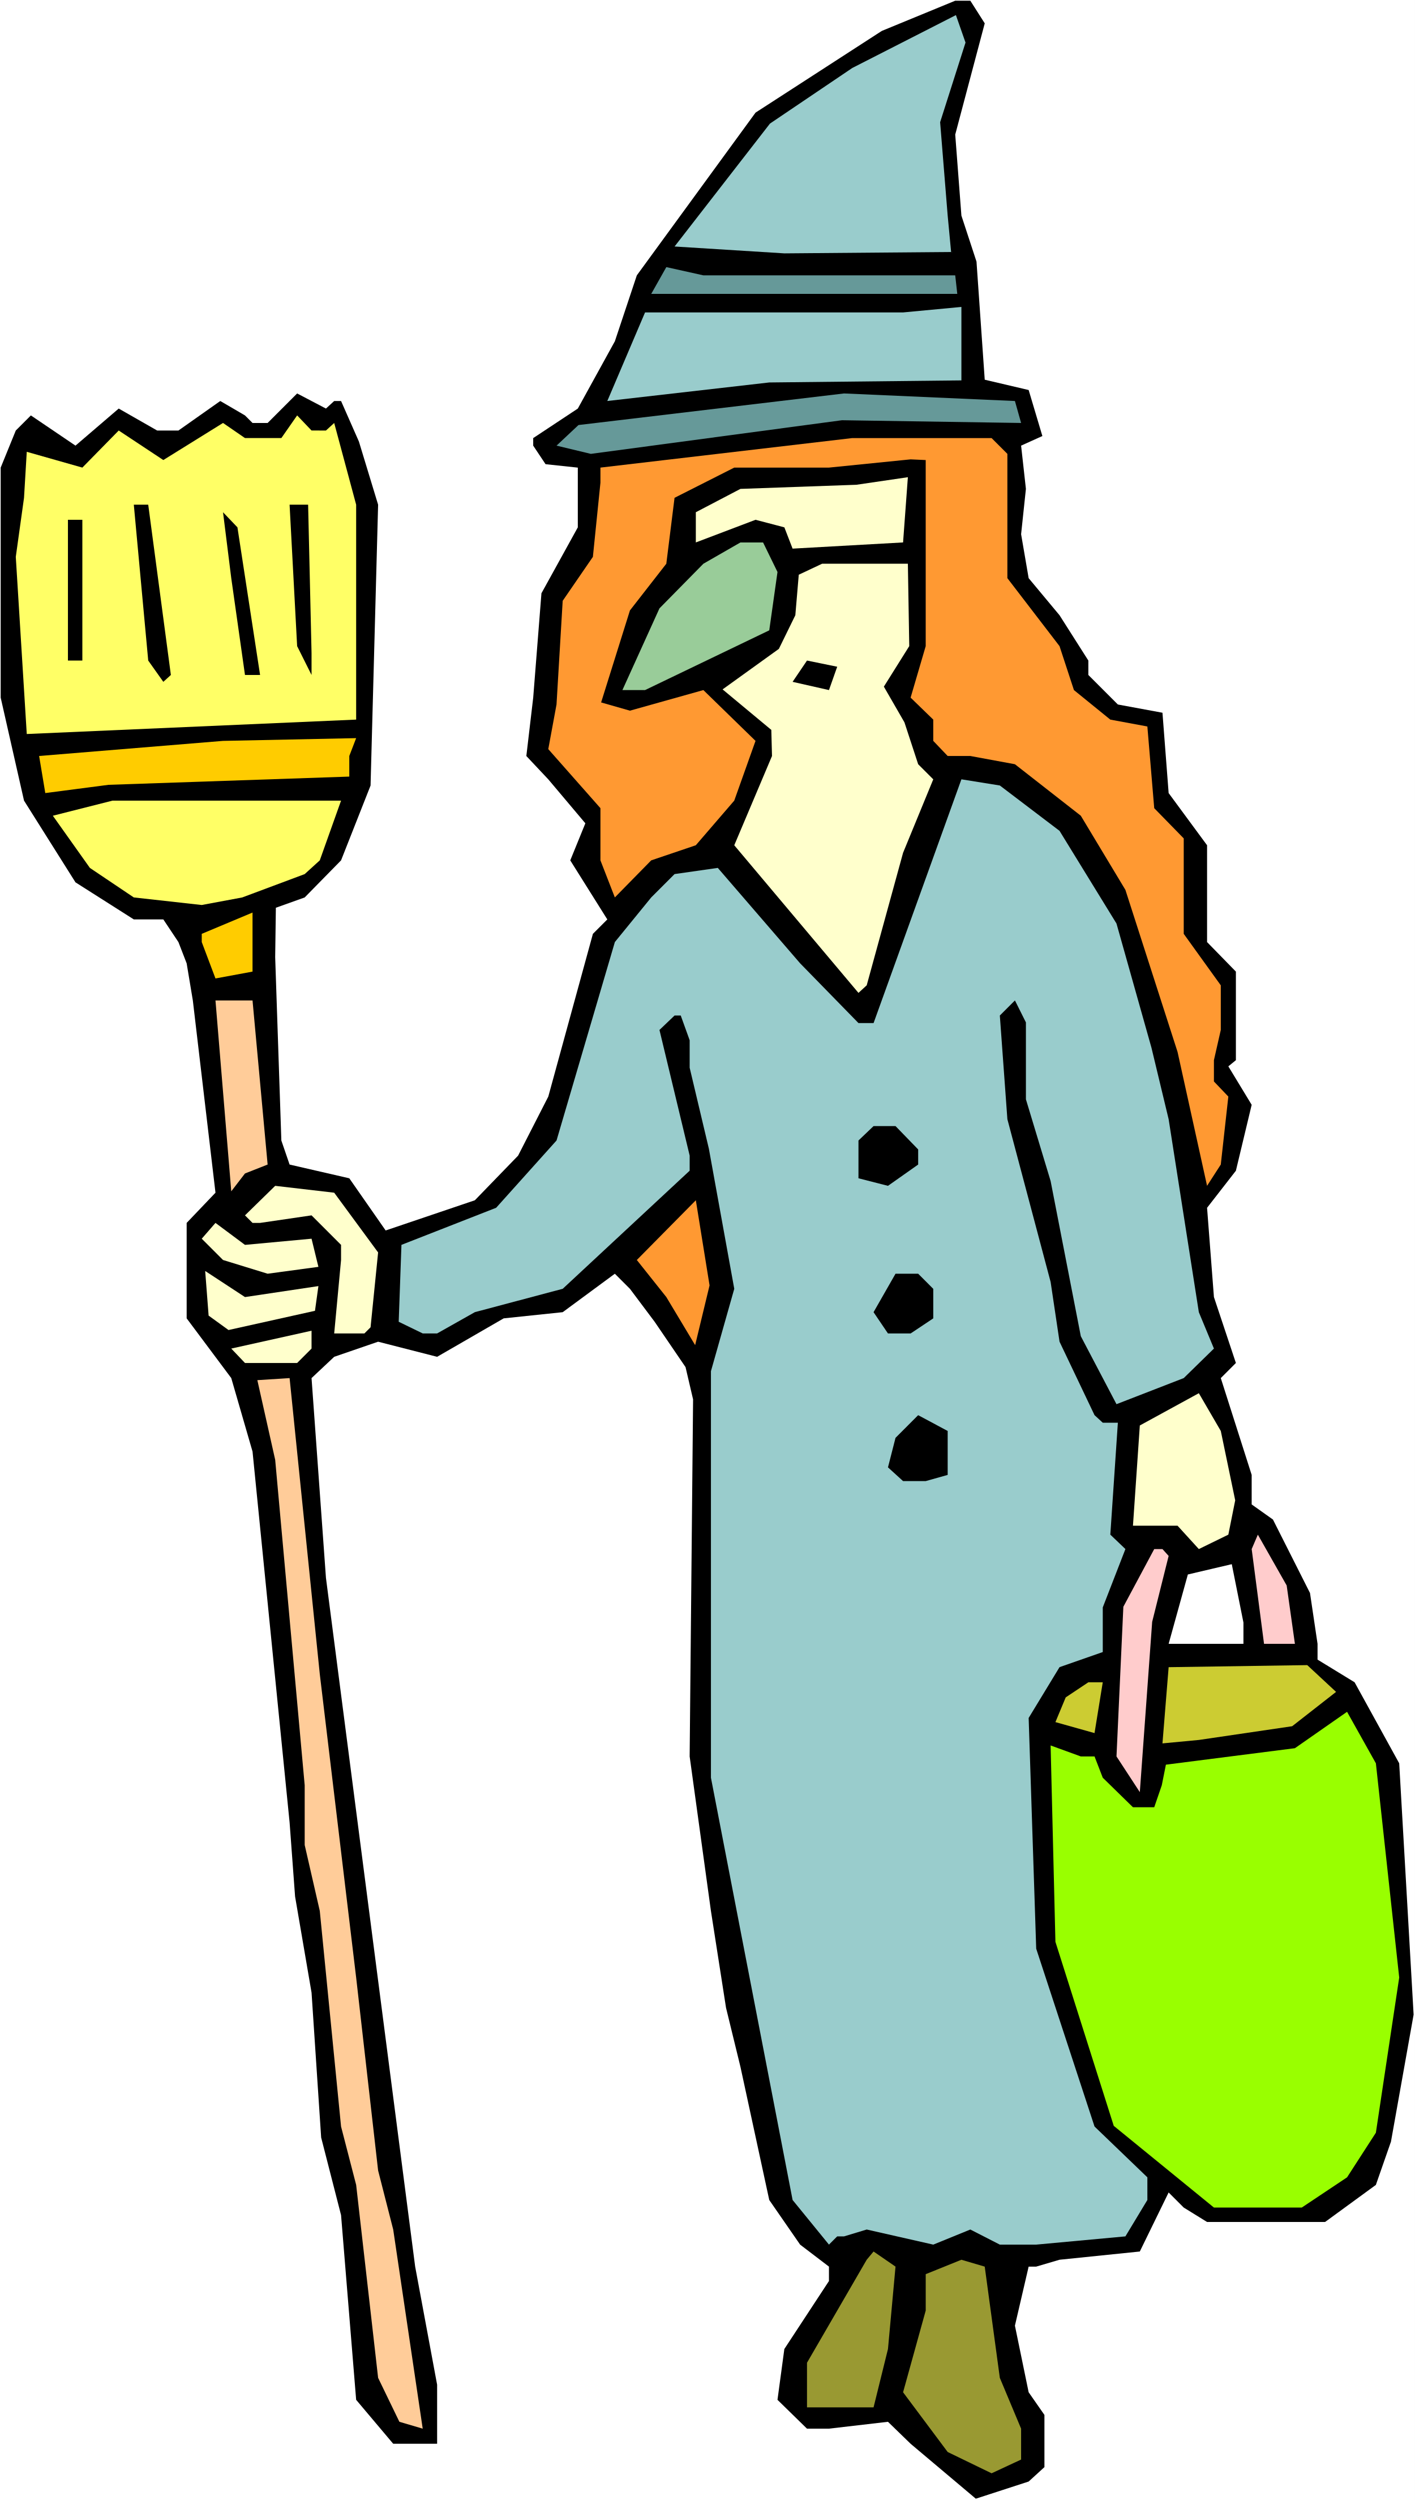 <?xml version="1.0" encoding="UTF-8" standalone="no"?>
<svg
   version="1.0"
   width="88.145mm"
   height="155.668mm"
   id="svg39"
   sodipodi:docname="Costume - Witch 07.wmf"
   xmlns:inkscape="http://www.inkscape.org/namespaces/inkscape"
   xmlns:sodipodi="http://sodipodi.sourceforge.net/DTD/sodipodi-0.dtd"
   xmlns="http://www.w3.org/2000/svg"
   xmlns:svg="http://www.w3.org/2000/svg">
  <rect width="100%" height="100%" fill="#333333" stroke="none"/>
  <sodipodi:namedview
     id="namedview39"
     pagecolor="#ffffff"
     bordercolor="#000000"
     borderopacity="0.25"
     inkscape:showpageshadow="2"
     inkscape:pageopacity="0.0"
     inkscape:pagecheckerboard="0"
     inkscape:deskcolor="#d1d1d1"
     inkscape:document-units="mm" />
  <defs
     id="defs1">
    <pattern
       id="WMFhbasepattern"
       patternUnits="userSpaceOnUse"
       width="6"
       height="6"
       x="0"
       y="0" />
  </defs>
  <path
     style="fill:#ffffff;fill-opacity:1;fill-rule:evenodd;stroke:none"
     d="M 0,588.353 H 333.145 V 0 H 0 Z"
     id="path1" />
  <path
     style="fill:#000000;fill-opacity:1;fill-rule:evenodd;stroke:none"
     d="m 231.845,5.494 -6.947,26.178 1.454,19.068 3.554,10.827 1.939,27.794 10.34,2.424 3.231,10.827 -5.008,2.262 1.131,10.18 -1.131,10.665 1.777,10.342 7.27,8.726 6.786,10.665 v 3.393 l 6.947,6.948 10.502,1.939 1.454,18.906 9.048,12.281 v 22.784 l 6.786,6.948 v 20.845 l -1.777,1.454 5.493,9.049 -3.716,15.513 -6.786,8.726 1.616,21.007 5.17,15.513 -3.554,3.555 7.27,22.784 v 6.948 l 5.008,3.555 8.724,17.29 1.777,11.958 v 3.717 l 8.724,5.333 10.502,19.068 3.393,59.142 -5.332,29.894 -3.554,10.18 -11.956,8.726 h -27.789 l -5.493,-3.393 -3.554,-3.555 -6.786,13.897 -18.903,1.939 -5.493,1.616 h -1.777 l -3.231,13.897 3.231,15.674 3.716,5.333 v 12.281 l -3.716,3.393 -12.44,4.04 -15.349,-12.927 -5.332,-5.171 -13.895,1.616 h -5.17 l -6.947,-6.787 1.616,-11.958 10.502,-15.998 v -3.393 l -6.786,-5.171 -7.27,-10.503 -6.786,-31.349 -3.393,-13.897 -3.554,-22.784 -5.008,-36.358 0.808,-84.027 -1.777,-7.595 -7.27,-10.665 -5.816,-7.756 -3.554,-3.555 -12.279,9.049 -13.895,1.454 -15.672,9.049 -13.895,-3.555 -10.34,3.555 -5.332,5.009 3.393,47.023 21.003,162.076 5.17,27.794 v 13.897 H 92.576 l -8.724,-10.342 -3.554,-43.468 -4.685,-18.26 -2.262,-34.096 -3.878,-22.623 -1.293,-17.452 -8.724,-87.259 -5.008,-17.29 -10.502,-14.058 v -22.461 l 6.786,-7.11 -5.332,-45.246 -1.454,-8.726 -1.939,-5.009 -3.554,-5.332 h -6.947 L 17.772,207.645 5.655,188.415 0.162,164.177 v -54.133 l 3.554,-8.726 3.554,-3.555 10.502,7.11 10.179,-8.726 9.048,5.171 h 5.008 l 9.855,-6.948 5.816,3.393 1.777,1.778 h 3.554 l 6.947,-6.948 6.786,3.555 1.939,-1.778 h 1.616 l 4.201,9.534 4.524,14.866 -1.777,66.091 -6.947,17.613 -8.563,8.726 -6.786,2.424 -0.162,11.635 1.454,43.145 1.939,5.656 14.056,3.232 8.563,12.281 21.003,-7.11 10.179,-10.503 7.109,-13.897 10.502,-38.297 3.393,-3.393 -8.724,-13.897 3.554,-8.726 -8.724,-10.342 -5.17,-5.494 1.616,-13.735 1.939,-24.562 8.563,-15.513 v -14.058 l -7.594,-0.808 -2.908,-4.363 v -1.778 l 10.502,-6.948 8.724,-15.836 5.17,-15.513 27.951,-38.297 29.728,-19.229 17.287,-7.11 h 3.554 z"
     id="path2" />
  <path
     style="fill:#99cccc;fill-opacity:1;fill-rule:evenodd;stroke:none"
     d="m 221.343,28.763 1.777,21.976 0.808,8.564 -39.26,0.323 -25.85,-1.616 22.457,-28.925 19.388,-13.089 24.396,-12.443 2.262,6.464 z"
     id="path3" />
  <path
     style="fill:#669999;fill-opacity:1;fill-rule:evenodd;stroke:none"
     d="m 224.897,64.798 0.485,4.363 h -72.058 l 3.554,-6.302 8.724,1.939 z"
     id="path4" />
  <path
     style="fill:#99cccc;fill-opacity:1;fill-rule:evenodd;stroke:none"
     d="m 226.351,89.521 -45.238,0.485 -38.129,4.363 8.886,-20.845 h 60.748 l 13.733,-1.293 v 4.848 z"
     id="path5" />
  <path
     style="fill:#669999;fill-opacity:1;fill-rule:evenodd;stroke:none"
     d="m 240.408,99.54 -42.168,-0.646 -59.133,7.918 -8.078,-1.939 5.17,-4.848 62.525,-7.433 40.229,1.778 z"
     id="path6" />
  <path
     style="fill:#ffff66;fill-opacity:1;fill-rule:evenodd;stroke:none"
     d="m 76.743,101.318 1.939,-1.778 5.17,19.229 v 50.578 l -77.551,3.393 -2.585,-41.691 1.939,-13.897 0.646,-10.827 13.087,3.717 8.563,-8.726 10.502,6.948 14.056,-8.726 5.17,3.555 h 8.563 l 3.716,-5.333 3.393,3.555 z"
     id="path7" />
  <path
     style="fill:#ff9932;fill-opacity:1;fill-rule:evenodd;stroke:none"
     d="m 237.176,106.812 v 29.248 l 12.279,15.998 3.393,10.342 8.563,6.948 8.724,1.616 1.616,19.229 6.947,7.11 v 22.461 l 8.724,12.119 v 10.503 l -1.616,7.11 v 5.009 l 3.393,3.555 -1.777,15.998 -3.231,5.009 -6.947,-31.51 -12.279,-38.136 -10.502,-17.452 -15.51,-12.119 -10.502,-1.939 h -5.332 l -3.393,-3.555 v -5.009 l -5.332,-5.171 3.554,-12.119 v -43.791 l -3.554,-0.162 -19.226,1.939 h -22.296 l -14.056,7.11 -1.939,15.513 -8.563,10.988 -6.786,21.653 6.786,1.939 17.287,-4.848 12.279,11.958 -5.008,14.058 -9.048,10.503 -10.502,3.555 -8.563,8.726 -3.393,-8.726 v -12.281 l -12.279,-13.897 1.939,-10.503 1.454,-24.4 7.109,-10.342 1.777,-17.452 v -3.555 l 59.294,-6.948 h 32.798 z"
     id="path8" />
  <path
     style="fill:#ffffcc;fill-opacity:1;fill-rule:evenodd;stroke:none"
     d="m 186.607,129.111 -1.939,-5.009 -6.786,-1.778 -14.056,5.332 v -7.11 l 10.502,-5.494 27.304,-0.97 12.117,-1.778 -1.131,15.351 z"
     id="path9" />
  <path
     style="fill:#000000;fill-opacity:1;fill-rule:evenodd;stroke:none"
     d="m 40.229,158.844 -1.777,1.616 -3.554,-5.009 -3.393,-36.681 h 3.393 z"
     id="path10" />
  <path
     style="fill:#000000;fill-opacity:1;fill-rule:evenodd;stroke:none"
     d="m 73.35,153.673 v 5.171 l -3.393,-6.787 -1.777,-33.288 h 4.362 z"
     id="path11" />
  <path
     style="fill:#000000;fill-opacity:1;fill-rule:evenodd;stroke:none"
     d="m 61.233,158.844 h -3.554 l -3.231,-22.784 -1.939,-15.513 3.393,3.555 z"
     id="path12" />
  <path
     style="fill:#000000;fill-opacity:1;fill-rule:evenodd;stroke:none"
     d="m 19.388,155.451 h -3.393 v -33.126 h 3.393 z"
     id="path13" />
  <path
     style="fill:#99cc99;fill-opacity:1;fill-rule:evenodd;stroke:none"
     d="m 183.052,134.605 -1.939,13.735 -29.243,14.058 h -5.332 l 8.724,-19.229 10.34,-10.503 8.724,-5.009 h 5.332 z"
     id="path14" />
  <path
     style="fill:#ffffcc;fill-opacity:1;fill-rule:evenodd;stroke:none"
     d="m 214.073,152.057 -5.978,9.534 4.847,8.403 3.231,9.857 3.554,3.555 -7.109,17.29 -8.563,31.187 -1.939,1.778 -29.243,-34.742 8.886,-21.007 -0.162,-6.14 -11.471,-9.534 13.248,-9.534 3.878,-7.918 0.808,-9.534 5.493,-2.585 h 20.196 z"
     id="path15" />
  <path
     style="fill:#000000;fill-opacity:1;fill-rule:evenodd;stroke:none"
     d="m 195.17,162.399 -8.563,-1.939 3.393,-5.009 7.109,1.454 z"
     id="path16" />
  <path
     style="fill:#ffcc00;fill-opacity:1;fill-rule:evenodd;stroke:none"
     d="m 83.852,173.71 -1.616,4.201 v 4.848 l -56.709,1.939 -14.864,1.939 -1.454,-8.726 43.299,-3.555 z"
     id="path17" />
  <path
     style="fill:#99cccc;fill-opacity:1;fill-rule:evenodd;stroke:none"
     d="m 249.455,195.525 13.41,21.815 8.24,29.248 4.039,16.805 7.109,45.407 3.554,8.564 -7.109,6.948 -15.833,6.14 -8.401,-15.998 -7.109,-36.52 -5.816,-19.229 v -18.098 l -2.585,-5.171 -3.554,3.555 1.777,24.4 10.179,38.297 2.1,14.058 8.24,17.29 1.939,1.778 h 3.554 l -1.777,26.339 3.554,3.393 -5.332,13.735 v 10.503 l -10.179,3.555 -7.27,11.958 1.777,54.295 13.733,41.852 12.44,11.958 v 5.333 l -5.17,8.564 -21.003,1.939 h -8.563 l -6.947,-3.555 -8.724,3.555 -15.672,-3.555 -5.332,1.616 h -1.616 l -1.939,1.939 -8.563,-10.503 -19.226,-99.379 v -95.662 l 5.493,-19.391 -5.978,-32.965 -4.524,-19.068 v -6.464 l -2.1,-5.817 h -1.454 l -3.554,3.393 7.109,29.571 v 3.555 l -29.889,27.794 -20.68,5.494 -8.886,5.009 h -3.393 l -5.655,-2.747 0.646,-18.098 22.296,-8.726 14.218,-15.836 13.733,-46.7 8.563,-10.503 5.493,-5.494 10.179,-1.454 19.388,22.461 13.733,14.058 h 3.554 l 20.68,-57.365 9.048,1.454 z"
     id="path18" />
  <path
     style="fill:#ffff66;fill-opacity:1;fill-rule:evenodd;stroke:none"
     d="m 75.289,202.474 -3.554,3.232 -14.702,5.494 -9.532,1.778 -15.995,-1.778 -10.34,-6.948 -8.724,-12.281 14.056,-3.555 h 53.801 z"
     id="path19" />
  <path
     style="fill:#ffcc00;fill-opacity:1;fill-rule:evenodd;stroke:none"
     d="m 50.731,230.267 -3.231,-8.564 v -1.939 l 11.956,-5.009 v 13.897 z"
     id="path20" />
  <path
     style="fill:#ffcc99;fill-opacity:1;fill-rule:evenodd;stroke:none"
     d="m 63.01,274.059 -5.332,2.101 -3.231,4.201 -3.716,-44.922 h 8.724 z"
     id="path21" />
  <path
     style="fill:#000000;fill-opacity:1;fill-rule:evenodd;stroke:none"
     d="m 216.173,270.504 v 3.555 l -7.109,5.009 -6.947,-1.778 v -8.888 l 3.554,-3.393 h 5.17 z"
     id="path22" />
  <path
     style="fill:#ffffcc;fill-opacity:1;fill-rule:evenodd;stroke:none"
     d="m 89.022,294.742 -1.777,17.613 -1.454,1.454 h -7.109 l 1.616,-17.29 v -3.555 l -6.947,-6.948 -12.117,1.778 h -1.777 l -1.777,-1.778 7.109,-6.948 13.895,1.616 z"
     id="path23" />
  <path
     style="fill:#ff9932;fill-opacity:1;fill-rule:evenodd;stroke:none"
     d="m 163.665,316.557 -6.786,-11.311 -6.947,-8.726 13.895,-14.058 3.231,20.037 z"
     id="path24" />
  <path
     style="fill:#ffffcc;fill-opacity:1;fill-rule:evenodd;stroke:none"
     d="m 73.35,291.51 1.616,6.625 -11.956,1.616 -10.502,-3.232 -5.008,-5.009 3.231,-3.717 6.947,5.171 z"
     id="path25" />
  <path
     style="fill:#ffffcc;fill-opacity:1;fill-rule:evenodd;stroke:none"
     d="m 74.966,302.66 -0.808,5.817 -20.357,4.525 -4.685,-3.393 -0.808,-10.503 9.371,6.14 z"
     id="path26" />
  <path
     style="fill:#000000;fill-opacity:1;fill-rule:evenodd;stroke:none"
     d="m 219.727,303.307 v 6.948 l -5.332,3.555 h -5.332 l -3.393,-5.009 5.17,-9.049 h 5.332 z"
     id="path27" />
  <path
     style="fill:#ffffcc;fill-opacity:1;fill-rule:evenodd;stroke:none"
     d="m 73.35,317.365 -3.393,3.393 H 57.678 l -3.231,-3.393 18.903,-4.201 z"
     id="path28" />
  <path
     style="fill:#ffcc99;fill-opacity:1;fill-rule:evenodd;stroke:none"
     d="m 75.289,393.959 8.563,71.423 5.17,45.407 3.554,13.897 6.947,46.861 -5.493,-1.616 -5.008,-10.342 -5.17,-45.407 -3.554,-13.735 -5.008,-50.74 -3.554,-15.513 v -14.058 l -6.947,-76.594 -4.201,-18.745 7.594,-0.485 z"
     id="path29" />
  <path
     style="fill:#ffffcc;fill-opacity:1;fill-rule:evenodd;stroke:none"
     d="m 290.816,353.077 -1.616,8.08 -6.947,3.393 -5.008,-5.494 h -10.502 l 1.616,-23.592 13.895,-7.595 5.17,8.888 z"
     id="path30" />
  <path
     style="fill:#000000;fill-opacity:1;fill-rule:evenodd;stroke:none"
     d="m 223.12,347.098 -5.17,1.454 h -5.332 l -3.554,-3.232 1.777,-6.948 5.332,-5.333 6.947,3.717 z"
     id="path31" />
  <path
     style="fill:#ffcccc;fill-opacity:1;fill-rule:evenodd;stroke:none"
     d="m 304.872,386.849 h -7.27 l -2.908,-22.3 1.454,-3.393 6.786,11.958 z"
     id="path32" />
  <path
     style="fill:#ffcccc;fill-opacity:1;fill-rule:evenodd;stroke:none"
     d="m 275.144,366.165 -3.878,15.513 -2.908,40.075 -5.493,-8.403 1.616,-35.227 7.27,-13.574 h 1.939 z"
     id="path33" />
  <path
     style="fill:#ffffff;fill-opacity:1;fill-rule:evenodd;stroke:none"
     d="m 292.754,386.849 h -17.61 l 4.524,-16.321 10.34,-2.424 2.747,13.735 z"
     id="path34" />
  <path
     style="fill:#cccc32;fill-opacity:1;fill-rule:evenodd;stroke:none"
     d="m 314.565,398.161 -10.34,8.08 -21.973,3.232 -8.563,0.808 1.454,-17.937 32.636,-0.485 z"
     id="path35" />
  <path
     style="fill:#cccc32;fill-opacity:1;fill-rule:evenodd;stroke:none"
     d="m 257.695,407.856 -9.209,-2.585 2.423,-5.817 5.332,-3.555 h 3.393 z"
     id="path36" />
  <path
     style="fill:#99ff00;fill-opacity:1;fill-rule:evenodd;stroke:none"
     d="m 329.429,465.382 -5.493,36.52 -6.786,10.503 -10.663,7.11 h -20.68 l -23.588,-19.229 -13.733,-43.306 -1.131,-46.215 7.109,2.585 h 3.231 l 1.939,5.009 7.109,6.948 h 5.008 l 1.777,-5.171 0.969,-4.848 30.374,-3.878 12.279,-8.564 6.786,12.119 z"
     id="path37" />
  <path
     style="fill:#999932;fill-opacity:1;fill-rule:evenodd;stroke:none"
     d="m 209.064,552.803 -3.393,13.735 h -15.672 v -10.503 l 14.056,-24.239 1.616,-1.939 5.17,3.555 z"
     id="path38" />
  <path
     style="fill:#999932;fill-opacity:1;fill-rule:evenodd;stroke:none"
     d="m 235.399,559.59 5.008,11.958 v 7.272 l -6.947,3.232 -10.34,-5.009 -10.502,-14.058 5.332,-19.229 v -8.564 l 8.401,-3.393 5.493,1.616 z"
     id="path39" />
</svg>
